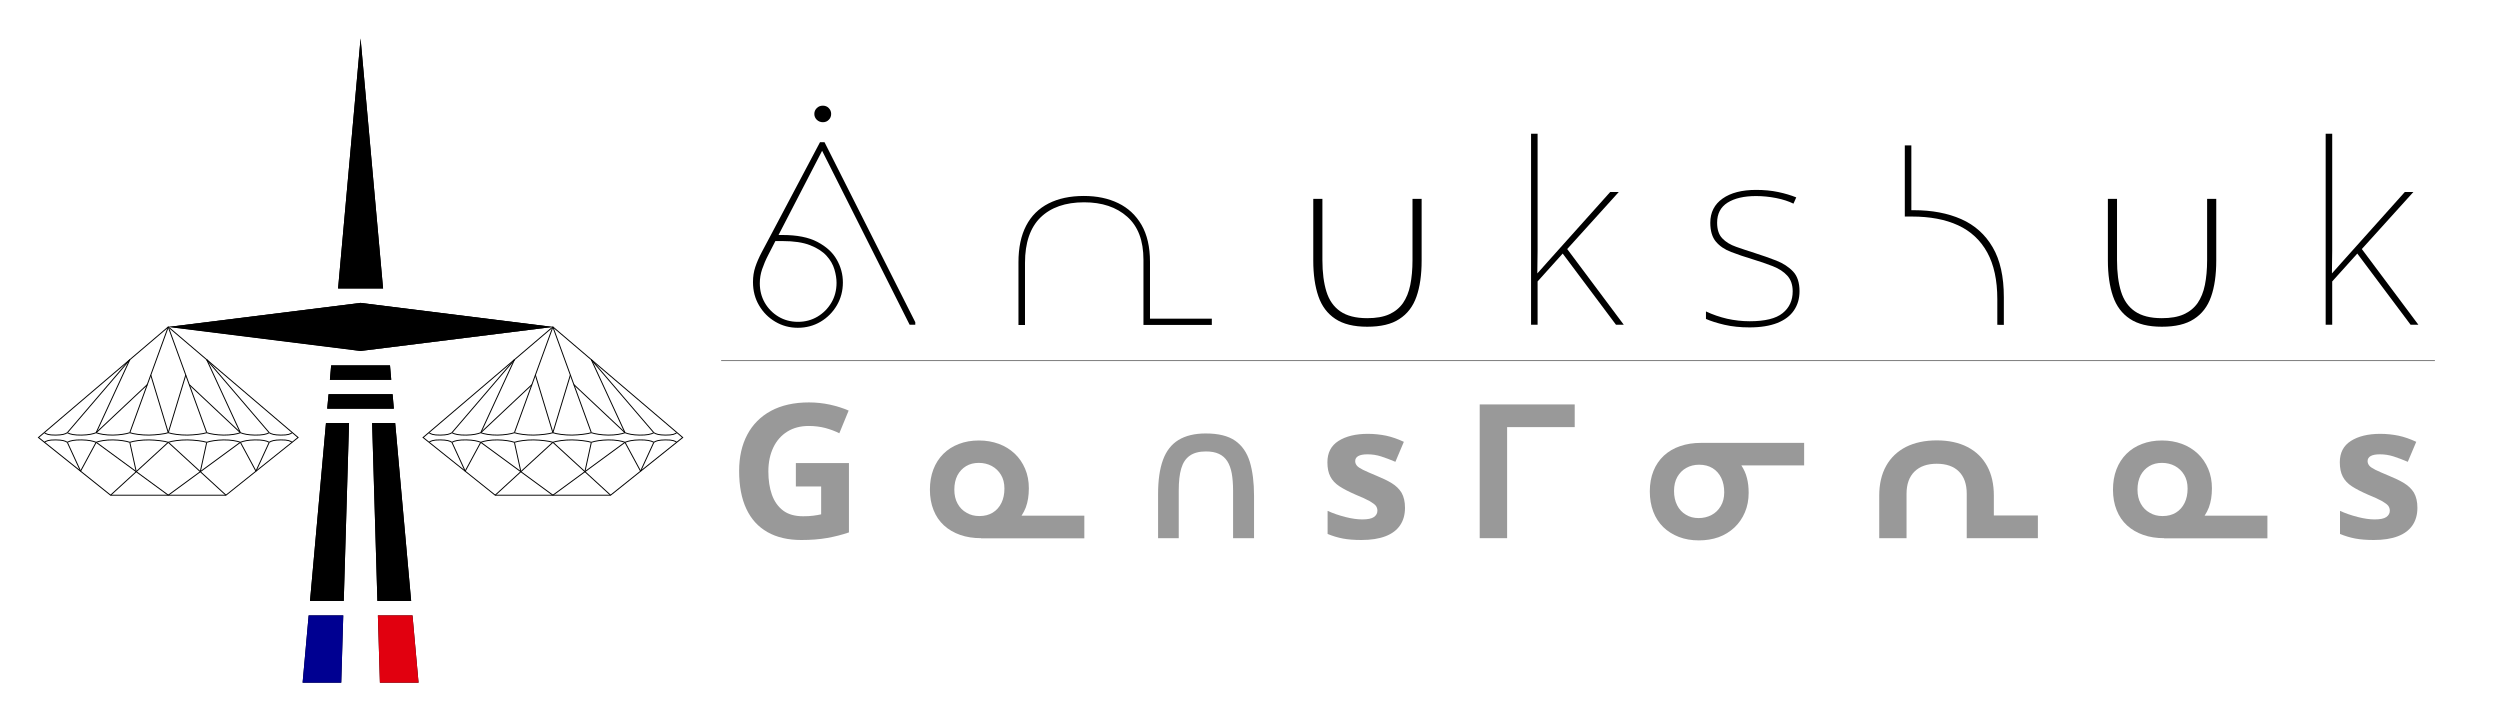 <?xml version="1.0" encoding="utf-8"?>
<!-- Generator: Adobe Illustrator 26.0.1, SVG Export Plug-In . SVG Version: 6.00 Build 0)  -->
<svg version="1.1" id="Calque_1" xmlns="http://www.w3.org/2000/svg" xmlns:xlink="http://www.w3.org/1999/xlink" x="0px" y="0px"
	 viewBox="0 0 2600 750" style="enable-background:new 0 0 2600 750;" xml:space="preserve">
<style type="text/css">
	.st0{display:none;}
	.st1{fill:#999999;}
	.st2{fill:none;stroke:#777777;stroke-miterlimit:10;}
	.st3{fill:none;stroke:#000000;stroke-miterlimit:10;}
	.st4{fill:#000091;}
	.st5{fill:#E1000F;}
</style>
<g id="REPERES" class="st0">
	<g id="Repères_01">
	</g>
	<g id="Repères_diamand">
	</g>
</g>
<g id="TEXTE_LONG">
	<g>
		<path class="st1" d="M827.8,481.6h55.1v72.1c-7.3,2.5-14.8,4.4-22.7,5.8c-7.9,1.4-16.8,2.1-26.8,2.1c-13.8,0-25.5-2.7-35.2-8.2
			s-17-13.5-22-24.2c-5-10.6-7.5-23.8-7.5-39.4c0-14.5,2.8-27.1,8.5-37.8c5.6-10.6,13.9-18.9,24.6-24.7c10.8-5.8,24-8.8,39.5-8.8
			c7.4,0,14.7,0.8,21.8,2.3c7.1,1.6,13.6,3.6,19.5,6.2l-9.7,23.6c-4.3-2.2-9.2-4-14.6-5.5c-5.5-1.4-11.2-2.1-17.1-2.1
			c-8.6,0-16,1.9-22.3,5.8s-11.2,9.4-14.6,16.5c-3.4,7.1-5.2,15.4-5.2,25c0,9.1,1.2,17.1,3.7,24.2c2.5,7,6.4,12.5,11.7,16.5
			s12.3,5.9,20.8,5.9c4.2,0,7.7-0.2,10.6-0.6c2.9-0.4,5.6-0.8,8.1-1.4v-29h-26.3v-24.3H827.8z"/>
		<path class="st1" d="M1020.3,559.7c-7.9,0-15.2-1.1-21.7-3.4c-6.6-2.3-12.2-5.6-16.9-9.9c-4.7-4.3-8.3-9.6-10.8-15.9
			c-2.5-6.2-3.8-13.3-3.8-21.2c0-7.8,1.2-14.8,3.6-21.1c2.4-6.3,5.9-11.7,10.4-16.2s9.9-7.9,16.2-10.3c6.2-2.4,13.2-3.6,20.8-3.6
			c7.4,0,14.3,1.2,20.6,3.5c6.3,2.3,11.8,5.7,16.5,10.1s8.3,9.7,10.9,15.8c2.6,6.1,3.9,12.9,3.9,20.3c0,3.9-0.3,7.5-0.8,10.7
			c-0.5,3.2-1.3,6.3-2.4,9.3c-1.1,2.9-2.6,5.7-4.4,8.5h65.3v23.6h-107.4V559.7z M1018.5,536.7c5.5,0,10.1-1.2,14-3.6
			c3.9-2.4,6.9-5.8,9-10.1s3.1-9.3,3.1-14.9s-1.2-10.4-3.6-14.3c-2.4-4-5.6-7-9.6-9.2c-4-2.1-8.5-3.2-13.4-3.2
			c-5.1,0-9.5,1.1-13.3,3.4s-6.8,5.5-9,9.6c-2.1,4.2-3.2,9.1-3.2,14.8c0,5.6,1.1,10.5,3.4,14.6c2.3,4.2,5.4,7.3,9.4,9.5
			C1009.1,535.6,1013.6,536.7,1018.5,536.7z"/>
		<path class="st1" d="M1204.4,559.7v-46c0-14.3,1.7-26.1,5.1-35.4s8.8-16.2,16.1-20.7c7.4-4.5,16.8-6.8,28.4-6.8
			c13.1,0,23.3,2.5,30.5,7.5s12.3,12.3,15.3,22c2.9,9.7,4.4,21.4,4.4,35.3v44.1h-21.8v-49.4c0-7-0.5-13-1.4-18.1
			c-1-5.1-2.5-9.3-4.7-12.7c-2.2-3.3-5.1-5.9-8.7-7.5c-3.6-1.7-8.1-2.5-13.5-2.5c-7,0-12.6,1.5-16.7,4.4c-4.2,2.9-7.1,7.3-8.9,13.3
			s-2.6,13.7-2.6,23.1v49.4H1204.4z"/>
		<path class="st1" d="M1461.2,528.1c0,7.1-1.7,13.2-5.1,18.2s-8.4,8.8-15.2,11.4c-6.8,2.6-15.1,3.9-25.1,3.9
			c-7.4,0-13.8-0.5-19.1-1.5c-5.3-1-10.7-2.6-16-4.8v-24c5.7,2.6,11.9,4.7,18.5,6.4s12.5,2.5,17.5,2.5c5.7,0,9.8-0.8,12.2-2.5
			c2.4-1.7,3.6-3.9,3.6-6.6c0-1.8-0.5-3.4-1.5-4.9c-1-1.4-3.1-3-6.3-4.9c-3.2-1.8-8.3-4.2-15.2-7c-6.6-2.9-12.1-5.7-16.4-8.5
			s-7.5-6.2-9.5-10.1c-2.1-4-3.1-8.9-3.1-14.9c0-9.9,3.8-17.3,11.5-22.2c7.7-4.9,17.9-7.4,30.6-7.4c6.6,0,12.9,0.7,18.9,1.9
			c6,1.3,12.1,3.4,18.5,6.4l-8.8,20.8c-5.2-2.2-10.1-4.1-14.8-5.6c-4.7-1.5-9.4-2.2-14.2-2.2c-4.3,0-7.5,0.6-9.6,1.8
			c-2.1,1.2-3.2,2.9-3.2,5.3c0,1.7,0.6,3.2,1.7,4.6s3.2,2.8,6.4,4.4c3.2,1.6,7.9,3.6,14.1,6.2c6.1,2.5,11.4,5,15.8,7.7
			s7.8,6,10.2,9.9C1460,516.6,1461.2,521.8,1461.2,528.1z"/>
		<path class="st1" d="M1538.9,559.7V420.6h98.8v23.6h-70.3v115.5H1538.9z"/>
		<path class="st1" d="M1766.8,562c-7.7,0-14.6-1.2-20.8-3.6c-6.2-2.4-11.6-5.8-16.2-10.2c-4.5-4.4-8-9.8-10.4-16.1
			s-3.6-13.3-3.6-21.1c0-7.9,1.3-15,3.8-21.2s6.1-11.5,10.8-15.9c4.7-4.3,10.3-7.7,16.9-9.9c6.6-2.3,13.8-3.4,21.7-3.4h107.3V484
			H1811c2.7,4.2,4.7,8.5,5.8,13.1c1.2,4.5,1.8,9.7,1.8,15.4c0,7.4-1.3,14.2-3.9,20.3s-6.2,11.4-10.9,15.8
			c-4.7,4.4-10.2,7.8-16.5,10.1C1781.1,560.9,1774.2,562,1766.8,562z M1766.6,538.8c4.9,0,9.4-1.1,13.4-3.2c4-2.1,7.2-5.2,9.6-9.3
			c2.4-4,3.6-8.8,3.6-14.2c0-5.7-1-10.7-3.1-15.1c-2.1-4.3-5.1-7.7-9-10.1s-8.6-3.6-14-3.6c-4.9,0-9.4,1.1-13.3,3.3
			c-4,2.2-7.1,5.4-9.4,9.4c-2.3,4.1-3.4,9-3.4,14.7c0,5.6,1.1,10.5,3.2,14.7s5.1,7.5,9,9.8C1757.1,537.7,1761.6,538.8,1766.6,538.8z
			"/>
		<path class="st1" d="M1954.4,559.7v-44.2c0-12.1,2.4-22.4,7.2-31c4.8-8.6,11.7-15.1,20.6-19.7c9-4.5,19.7-6.8,32.1-6.8
			c12.3,0,23,2.3,31.9,6.9c8.9,4.6,15.7,11.2,20.4,19.8c4.7,8.6,7,18.8,7,30.8v20.6h45.8v23.6h-74v-46.2c0-10-2.7-17.7-8.1-23.1
			s-13.1-8.1-23.1-8.1c-9.9,0-17.6,2.7-23.1,8.1s-8.3,13.1-8.3,23.1v46.2L1954.4,559.7L1954.4,559.7z"/>
		<path class="st1" d="M2250.7,559.7c-7.9,0-15.2-1.1-21.7-3.4c-6.6-2.3-12.2-5.6-16.9-9.9c-4.7-4.3-8.3-9.6-10.8-15.9
			c-2.5-6.2-3.8-13.3-3.8-21.2c0-7.8,1.2-14.8,3.6-21.1c2.4-6.3,5.9-11.7,10.4-16.2s9.9-7.9,16.2-10.3c6.2-2.4,13.2-3.6,20.8-3.6
			c7.4,0,14.3,1.2,20.6,3.5s11.8,5.7,16.5,10.1s8.3,9.7,10.9,15.8c2.6,6.1,3.9,12.9,3.9,20.3c0,3.9-0.3,7.5-0.8,10.7
			c-0.5,3.2-1.3,6.3-2.4,9.3c-1.1,2.9-2.6,5.7-4.4,8.5h65.3v23.6h-107.4V559.7z M2249,536.7c5.5,0,10.1-1.2,14-3.6
			c3.9-2.4,6.9-5.8,9-10.1s3.1-9.3,3.1-14.9s-1.2-10.4-3.6-14.3c-2.4-4-5.6-7-9.6-9.2c-4-2.1-8.5-3.2-13.4-3.2
			c-5.1,0-9.5,1.1-13.3,3.4s-6.8,5.5-9,9.6c-2.1,4.2-3.2,9.1-3.2,14.8c0,5.6,1.1,10.5,3.4,14.6c2.3,4.2,5.4,7.3,9.4,9.5
			C2239.6,535.6,2244,536.7,2249,536.7z"/>
		<path class="st1" d="M2514.1,528.1c0,7.1-1.7,13.2-5.1,18.2c-3.4,5-8.4,8.8-15.2,11.4c-6.8,2.6-15.1,3.9-25.1,3.9
			c-7.4,0-13.8-0.5-19.1-1.5s-10.7-2.6-16-4.8v-24c5.7,2.6,11.9,4.7,18.5,6.4s12.5,2.5,17.5,2.5c5.7,0,9.8-0.8,12.2-2.5
			s3.6-3.9,3.6-6.6c0-1.8-0.5-3.4-1.5-4.9c-1-1.4-3.1-3-6.3-4.9c-3.2-1.8-8.3-4.2-15.2-7c-6.6-2.9-12.1-5.7-16.4-8.5
			c-4.3-2.8-7.5-6.2-9.5-10.1c-2.1-4-3.1-8.9-3.1-14.9c0-9.9,3.8-17.3,11.5-22.2c7.7-4.9,17.9-7.4,30.6-7.4c6.6,0,12.9,0.7,18.9,1.9
			c6,1.3,12.1,3.4,18.5,6.4l-8.8,20.8c-5.2-2.2-10.1-4.1-14.8-5.6s-9.4-2.2-14.2-2.2c-4.3,0-7.5,0.6-9.6,1.8
			c-2.1,1.2-3.2,2.9-3.2,5.3c0,1.7,0.6,3.2,1.7,4.6c1.1,1.4,3.2,2.8,6.4,4.4s7.9,3.6,14.1,6.2c6.1,2.5,11.4,5,15.8,7.7
			c4.4,2.7,7.8,6,10.2,9.9C2512.9,516.6,2514.1,521.8,2514.1,528.1z"/>
	</g>
	<g>
		<path d="M829.7,340.9c-8.5,0-16.3-2.1-23.4-6.3c-7.1-4.2-12.7-9.8-16.9-17c-4.2-7.1-6.3-15.2-6.3-24.3c0-5.6,0.8-10.8,2.4-15.6
			c1.6-4.8,3.8-9.9,6.7-15.4s6.2-11.8,10.1-19l50.5-95.4h4.7l94.4,187.2v2.6H946l-91-180.9l-47,90.8c-3.3,6.4-6.3,12.3-9,17.5
			s-4.8,10.2-6.4,14.9c-1.6,4.7-2.4,9.6-2.4,14.6c0,7.5,1.7,14.2,5.2,20.3c3.5,6,8.2,10.8,14.2,14.4s12.8,5.4,20.3,5.4
			s14.2-1.8,20.3-5.4c6-3.6,10.8-8.4,14.4-14.5c3.6-6.1,5.4-13,5.4-20.7c0-4.2-0.7-8.8-2.2-13.9s-4.2-9.8-8.2-14.2
			c-4-4.4-9.7-8.1-17.1-11c-7.4-2.9-17-4.3-28.6-4.3H804v-6.3h9.9c15,0,27.1,2.4,36.2,7.2c9.1,4.8,15.9,10.9,20.1,18.4
			c4.3,7.5,6.4,15.4,6.4,23.8c0,8.7-2.1,16.6-6.3,23.8c-4.2,7.1-9.8,12.8-16.9,17C846.3,338.8,838.4,340.9,829.7,340.9z
			 M855.8,127.1c-2.4,0-4.5-0.8-6.3-2.5c-1.7-1.7-2.6-3.7-2.6-6.1s0.9-4.5,2.6-6.1c1.7-1.7,3.8-2.5,6.3-2.5c2.4,0,4.5,0.8,6.1,2.5
			c1.7,1.7,2.5,3.7,2.5,6.1s-0.8,4.5-2.5,6.1C860.3,126.3,858.3,127.1,855.8,127.1z"/>
		<path d="M1059.2,337.8v-65.1c0-15.2,2.7-27.8,8-38s13.1-17.9,23.3-23.1c10.2-5.2,22.4-7.8,36.7-7.8c13.6,0,25.5,2.5,35.8,7.5
			s18.3,12.5,24.2,22.6c5.8,10.1,8.8,22.9,8.8,38.4v59.1h64.3v6.5h-71.1v-67.7c0-19.9-5.6-34.8-16.9-44.8c-11.2-10-26.2-15-44.8-15
			c-19.5,0-34.6,5.3-45.4,15.8c-10.7,10.5-16.1,26.3-16.1,47.2V338h-6.8V337.8z"/>
		<path d="M1421.9,339.8c-13.9,0-25-2.7-33.2-8.2c-8.2-5.4-14.1-13.3-17.6-23.5s-5.3-22.6-5.3-37.1v-64.2h9.5v63.8
			c0,12.8,1.4,23.7,4.2,32.7c2.8,9,7.6,15.8,14.4,20.5s16.1,7.1,28,7.1c9.2,0,16.8-1.3,22.8-4s10.8-6.6,14.4-11.7
			c3.5-5.1,6.1-11.4,7.6-18.9s2.3-16,2.3-25.7v-63.8h9.5v64.3c0,14.8-1.8,27.3-5.4,37.5s-9.5,17.9-17.8,23.2
			C1447.2,337.2,1436,339.8,1421.9,339.8z"/>
		<path d="M1599.1,237.1c0,8.4,0,16.3,0,23.8c0,7.5-0.1,15.4-0.3,23.8h-0.3c2.1-2.3,3.9-4.3,5.4-6s3-3.5,4.6-5.2s3.3-3.7,5.2-5.8
			l60.9-68h8.9l-53.6,59.3l58.8,78.7h-8.1l-55.4-74l-26.1,29v45h-6.8V139.1h6.8V237.1z"/>
		<path d="M1871.5,302.8c0,7.7-1.9,14.3-5.8,20c-3.8,5.7-9.6,10-17.3,13.1c-7.7,3-17.3,4.6-28.8,4.6c-9.6,0-18.3-0.9-26.1-2.7
			s-14.3-3.9-19.3-6.1v-7.8c7,3.3,14.3,5.8,22,7.6c7.7,1.7,15.5,2.6,23.5,2.6c15.9,0,27.3-2.8,34.2-8.4c7-5.6,10.5-13.2,10.5-22.7
			c0-6.8-1.9-12.2-5.6-16.3c-3.7-4.1-8.8-7.4-15.2-9.9c-6.4-2.5-13.4-4.9-21-7.2c-8-2.4-15.4-4.9-22.1-7.5
			c-6.7-2.5-12-6.1-15.9-10.7c-3.9-4.6-5.9-11.2-5.9-19.7c0-10.8,4.3-19.2,12.8-25.2s20.1-9,34.8-9c8.2,0,15.9,0.7,23,2.2
			s13.4,3.4,18.8,5.6l-2.9,6.5c-4.9-2.4-10.8-4.4-17.9-5.8c-7.1-1.4-14.1-2.1-21-2.1c-12.5,0-22.4,2.3-29.7,6.9
			c-7.2,4.6-10.8,11.5-10.8,20.8c0,7.1,1.8,12.6,5.4,16.3c3.6,3.8,8.4,6.7,14.4,8.8s12.5,4.3,19.5,6.5c7.7,2.4,15.1,5.1,22.2,7.8
			c7.1,2.8,13,6.6,17.5,11.4C1869.2,287,1871.5,293.9,1871.5,302.8z"/>
		<path d="M2077.2,337.8v-26.7c0-19.7-3.5-35.9-10.5-48.6c-7-12.7-17.1-22.1-30.3-28.2c-13.2-6.1-29.3-9.1-48.1-9.1h-7.3v-74h6.8
			v67.4h2.6c18.8,0,35.2,3.1,49.3,9.3c14,6.2,24.9,15.9,32.7,29.3c7.8,13.3,11.6,30.6,11.6,51.9v28.8L2077.2,337.8L2077.2,337.8z"/>
		<path d="M2248.3,339.8c-13.9,0-25-2.7-33.2-8.2c-8.2-5.4-14.1-13.3-17.6-23.5s-5.3-22.6-5.3-37.1v-64.2h9.5v63.8
			c0,12.8,1.4,23.7,4.2,32.7s7.6,15.8,14.4,20.5c6.8,4.7,16.1,7.1,28,7.1c9.2,0,16.8-1.3,22.8-4s10.8-6.6,14.4-11.7
			c3.5-5.1,6.1-11.4,7.6-18.9s2.3-16,2.3-25.7v-63.8h9.5v64.3c0,14.8-1.8,27.3-5.4,37.5c-3.6,10.2-9.5,17.9-17.8,23.2
			C2273.5,337.2,2262.4,339.8,2248.3,339.8z"/>
		<path d="M2425.5,237.1c0,8.4,0,16.3,0,23.8c0,7.5-0.1,15.4-0.3,23.8h-0.3c2.1-2.3,3.9-4.3,5.4-6s3-3.5,4.6-5.2s3.3-3.7,5.2-5.8
			l60.9-68h8.9l-53.6,59.3l58.8,78.7h-8.1l-55.4-74l-26.1,29v45h-6.8V139.1h6.8L2425.5,237.1L2425.5,237.1z"/>
	</g>
	<line class="st2" x1="750" y1="375" x2="2532.3" y2="375"/>
	<g id="rectangle">
	</g>
</g>
<g id="VISUEL">
	<g id="Diamand_G">
		<polygon class="st3" points="175,340 40,455 115,515 235,515 310,455 		"/>
		<line class="st3" x1="175" y1="340" x2="135" y2="450"/>
		<line class="st3" x1="175" y1="340" x2="215" y2="450"/>
		<line class="st3" x1="135" y1="374.1" x2="100" y2="450"/>
		<line class="st3" x1="215" y1="374.1" x2="250" y2="450"/>
		<line class="st3" x1="135" y1="374.1" x2="70" y2="450"/>
		<line class="st3" x1="215" y1="374.1" x2="280" y2="450"/>
		<line class="st3" x1="175" y1="450" x2="156.8" y2="390"/>
		<line class="st3" x1="175" y1="450" x2="193.2" y2="390"/>
		<line class="st3" x1="153.2" y1="400" x2="100" y2="450"/>
		<line class="st3" x1="196.8" y1="400" x2="250" y2="450"/>
		<line class="st3" x1="175" y1="515" x2="100" y2="460"/>
		<line class="st3" x1="175" y1="515" x2="250" y2="460"/>
		<line class="st3" x1="100" y1="460" x2="83.8" y2="490"/>
		<line class="st3" x1="83.8" y1="490" x2="70" y2="460"/>
		<line class="st3" x1="250" y1="460" x2="266.2" y2="490"/>
		<line class="st3" x1="266.2" y1="490" x2="280" y2="460"/>
		<line class="st3" x1="175" y1="460" x2="115" y2="515"/>
		<line class="st3" x1="175" y1="460" x2="235" y2="515"/>
		<line class="st3" x1="135" y1="460" x2="141.7" y2="490.6"/>
		<line class="st3" x1="215" y1="460" x2="208.3" y2="490.6"/>
		<path class="st3" d="M100,460c3.1-1.3,9.9-2.6,17.5-2.5c6.9,0.1,14,1.2,17.5,2.5"/>
		<path class="st3" d="M250,460c-3.1-1.3-9.9-2.6-17.5-2.5c-6.9,0.1-14,1.2-17.5,2.5"/>
		<path class="st3" d="M250,450c-3.1,1.3-9.9,2.6-17.5,2.5c-6.9-0.1-14-1.2-17.5-2.5"/>
		<path class="st3" d="M100,450c3.1,1.3,9.9,2.6,17.5,2.5c6.9-0.1,14-1.2,17.5-2.5"/>
		<path class="st3" d="M70,460c2.9-1.7,7.4-2.6,15-2.5c6.9,0.1,11.9,1.2,15,2.5"/>
		<path class="st3" d="M280,460c-2.9-1.7-7.4-2.6-15-2.5c-6.9,0.1-11.9,1.2-15,2.5"/>
		<path class="st3" d="M280,450c-2.9,1.7-7.4,2.6-15,2.5c-6.9-0.1-11.9-1.2-15-2.5"/>
		<path class="st3" d="M70,450c2.9,1.7,7.4,2.6,15,2.5c6.9-0.1,11.9-1.2,15-2.5"/>
		<path class="st3" d="M46.2,460c1.7-1.3,4.1-2.6,11.8-2.5c6.9,0.1,9.7,1,12,2.5"/>
		<path class="st3" d="M303.8,460c-1.7-1.3-4.1-2.6-11.8-2.5c-6.9,0.1-9.7,1-12,2.5"/>
		<path class="st3" d="M303.8,450c-1.7,1.3-4.1,2.6-11.8,2.5c-6.9-0.1-9.7-1-12-2.5"/>
		<path class="st3" d="M46.2,450c1.7,1.3,4.1,2.6,11.8,2.5c6.9-0.1,9.7-1,12-2.5"/>
		<path class="st3" d="M135,460c3.5-1.3,12.4-2.6,20-2.5c6.9,0.1,16.5,1.2,20,2.5"/>
		<path class="st3" d="M135,450c3.5,1.3,12.4,2.6,20,2.5c6.9-0.1,16.5-1.2,20-2.5"/>
		<path class="st3" d="M175,460c3.4-1.3,12.4-2.6,20-2.5c6.9,0.1,16.3,1.2,20,2.5"/>
		<path class="st3" d="M175,450c3.4,1.3,12.4,2.6,20,2.5c6.9-0.1,16.3-1.2,20-2.5"/>
	</g>
	<g id="Diamand_D">
		<polygon class="st3" points="575,340 440,455 515,515 635,515 710,455 		"/>
		<line class="st3" x1="575" y1="340" x2="535" y2="450"/>
		<line class="st3" x1="575" y1="340" x2="615" y2="450"/>
		<line class="st3" x1="535" y1="374.1" x2="500" y2="450"/>
		<line class="st3" x1="615" y1="374.1" x2="650" y2="450"/>
		<line class="st3" x1="535" y1="374.1" x2="470" y2="450"/>
		<line class="st3" x1="615" y1="374.1" x2="680" y2="450"/>
		<line class="st3" x1="575" y1="450" x2="556.8" y2="390"/>
		<line class="st3" x1="575" y1="450" x2="593.2" y2="390"/>
		<line class="st3" x1="553.2" y1="400" x2="500" y2="450"/>
		<line class="st3" x1="596.8" y1="400" x2="650" y2="450"/>
		<line class="st3" x1="575" y1="515" x2="500" y2="460"/>
		<line class="st3" x1="575" y1="515" x2="650" y2="460"/>
		<line class="st3" x1="500" y1="460" x2="483.8" y2="490"/>
		<line class="st3" x1="483.8" y1="490" x2="470" y2="460"/>
		<line class="st3" x1="650" y1="460" x2="666.2" y2="490"/>
		<line class="st3" x1="666.2" y1="490" x2="680" y2="460"/>
		<line class="st3" x1="575" y1="460" x2="515" y2="515"/>
		<line class="st3" x1="575" y1="460" x2="635" y2="515"/>
		<line class="st3" x1="535" y1="460" x2="541.7" y2="490.6"/>
		<line class="st3" x1="615" y1="460" x2="608.3" y2="490.6"/>
		<path class="st3" d="M500,460c3.1-1.3,9.9-2.6,17.5-2.5c6.9,0.1,14,1.2,17.5,2.5"/>
		<path class="st3" d="M650,460c-3.1-1.3-9.9-2.6-17.5-2.5c-6.9,0.1-14,1.2-17.5,2.5"/>
		<path class="st3" d="M650,450c-3.1,1.3-9.9,2.6-17.5,2.5c-6.9-0.1-14-1.2-17.5-2.5"/>
		<path class="st3" d="M500,450c3.1,1.3,9.9,2.6,17.5,2.5c6.9-0.1,14-1.2,17.5-2.5"/>
		<path class="st3" d="M470,460c2.9-1.7,7.4-2.6,15-2.5c6.9,0.1,11.9,1.2,15,2.5"/>
		<path class="st3" d="M680,460c-2.9-1.7-7.4-2.6-15-2.5c-6.9,0.1-11.9,1.2-15,2.5"/>
		<path class="st3" d="M680,450c-2.9,1.7-7.4,2.6-15,2.5c-6.9-0.1-11.9-1.2-15-2.5"/>
		<path class="st3" d="M470,450c2.9,1.7,7.4,2.6,15,2.5c6.9-0.1,11.9-1.2,15-2.5"/>
		<path class="st3" d="M446.2,460c1.7-1.3,4.1-2.6,11.8-2.5c6.9,0.1,9.7,1,12,2.5"/>
		<path class="st3" d="M703.8,460c-1.7-1.3-4.1-2.6-11.8-2.5c-6.9,0.1-9.7,1-12,2.5"/>
		<path class="st3" d="M703.8,450c-1.7,1.3-4.1,2.6-11.8,2.5c-6.9-0.1-9.7-1-12-2.5"/>
		<path class="st3" d="M446.2,450c1.7,1.3,4.1,2.6,11.8,2.5c6.9-0.1,9.7-1,12-2.5"/>
		<path class="st3" d="M535,460c3.5-1.3,12.4-2.6,20-2.5c6.9,0.1,16.5,1.2,20,2.5"/>
		<path class="st3" d="M535,450c3.5,1.3,12.4,2.6,20,2.5c6.9-0.1,16.5-1.2,20-2.5"/>
		<path class="st3" d="M575,460c3.4-1.3,12.4-2.6,20-2.5c6.9,0.1,16.3,1.2,20,2.5"/>
		<path class="st3" d="M575,450c3.4,1.3,12.4,2.6,20,2.5c6.9-0.1,16.3-1.2,20-2.5"/>
	</g>
	<g id="Calque_2_00000067930170597242290990000003799154881299988638_">
		<g>
			<polygon points="314.7,710 321,640 357,640 354.9,710 			"/>
			<polygon points="395.1,710 393,640 429,640 435.3,710 			"/>
			<polygon points="322.4,625 357.5,625 363,440 339,440 			"/>
			<polygon points="392.5,625 427.6,625 411,440 387,440 			"/>
			<polygon points="340.3,425 341.7,410 408.3,410 409.6,425 			"/>
			<polygon points="343.1,395 406.9,395 405.6,380 344.4,380 			"/>
			<polygon points="175,340 375,315 575,340 375,365 			"/>
			<polygon points="375,40 351.6,300 375,300 398.4,300 			"/>
		</g>
		<g>
			<polygon class="st4" points="314.7,710 321,640 357,640 354.9,710 			"/>
			<polygon class="st5" points="395.1,710 393,640 429,640 435.3,710 			"/>
			<polygon points="322.4,625 357.5,625 363,440 339,440 			"/>
			<polygon points="392.5,625 427.6,625 411,440 387,440 			"/>
			<polygon points="340.3,425 341.7,410 408.3,410 409.6,425 			"/>
			<polygon points="343.1,395 406.9,395 405.6,380 344.4,380 			"/>
			<polygon points="175,340 375,315 575,340 375,365 			"/>
			<polygon points="375,40 351.6,300 375,300 398.4,300 			"/>
		</g>
	</g>
	<g id="carré_02">
	</g>
</g>
</svg>
